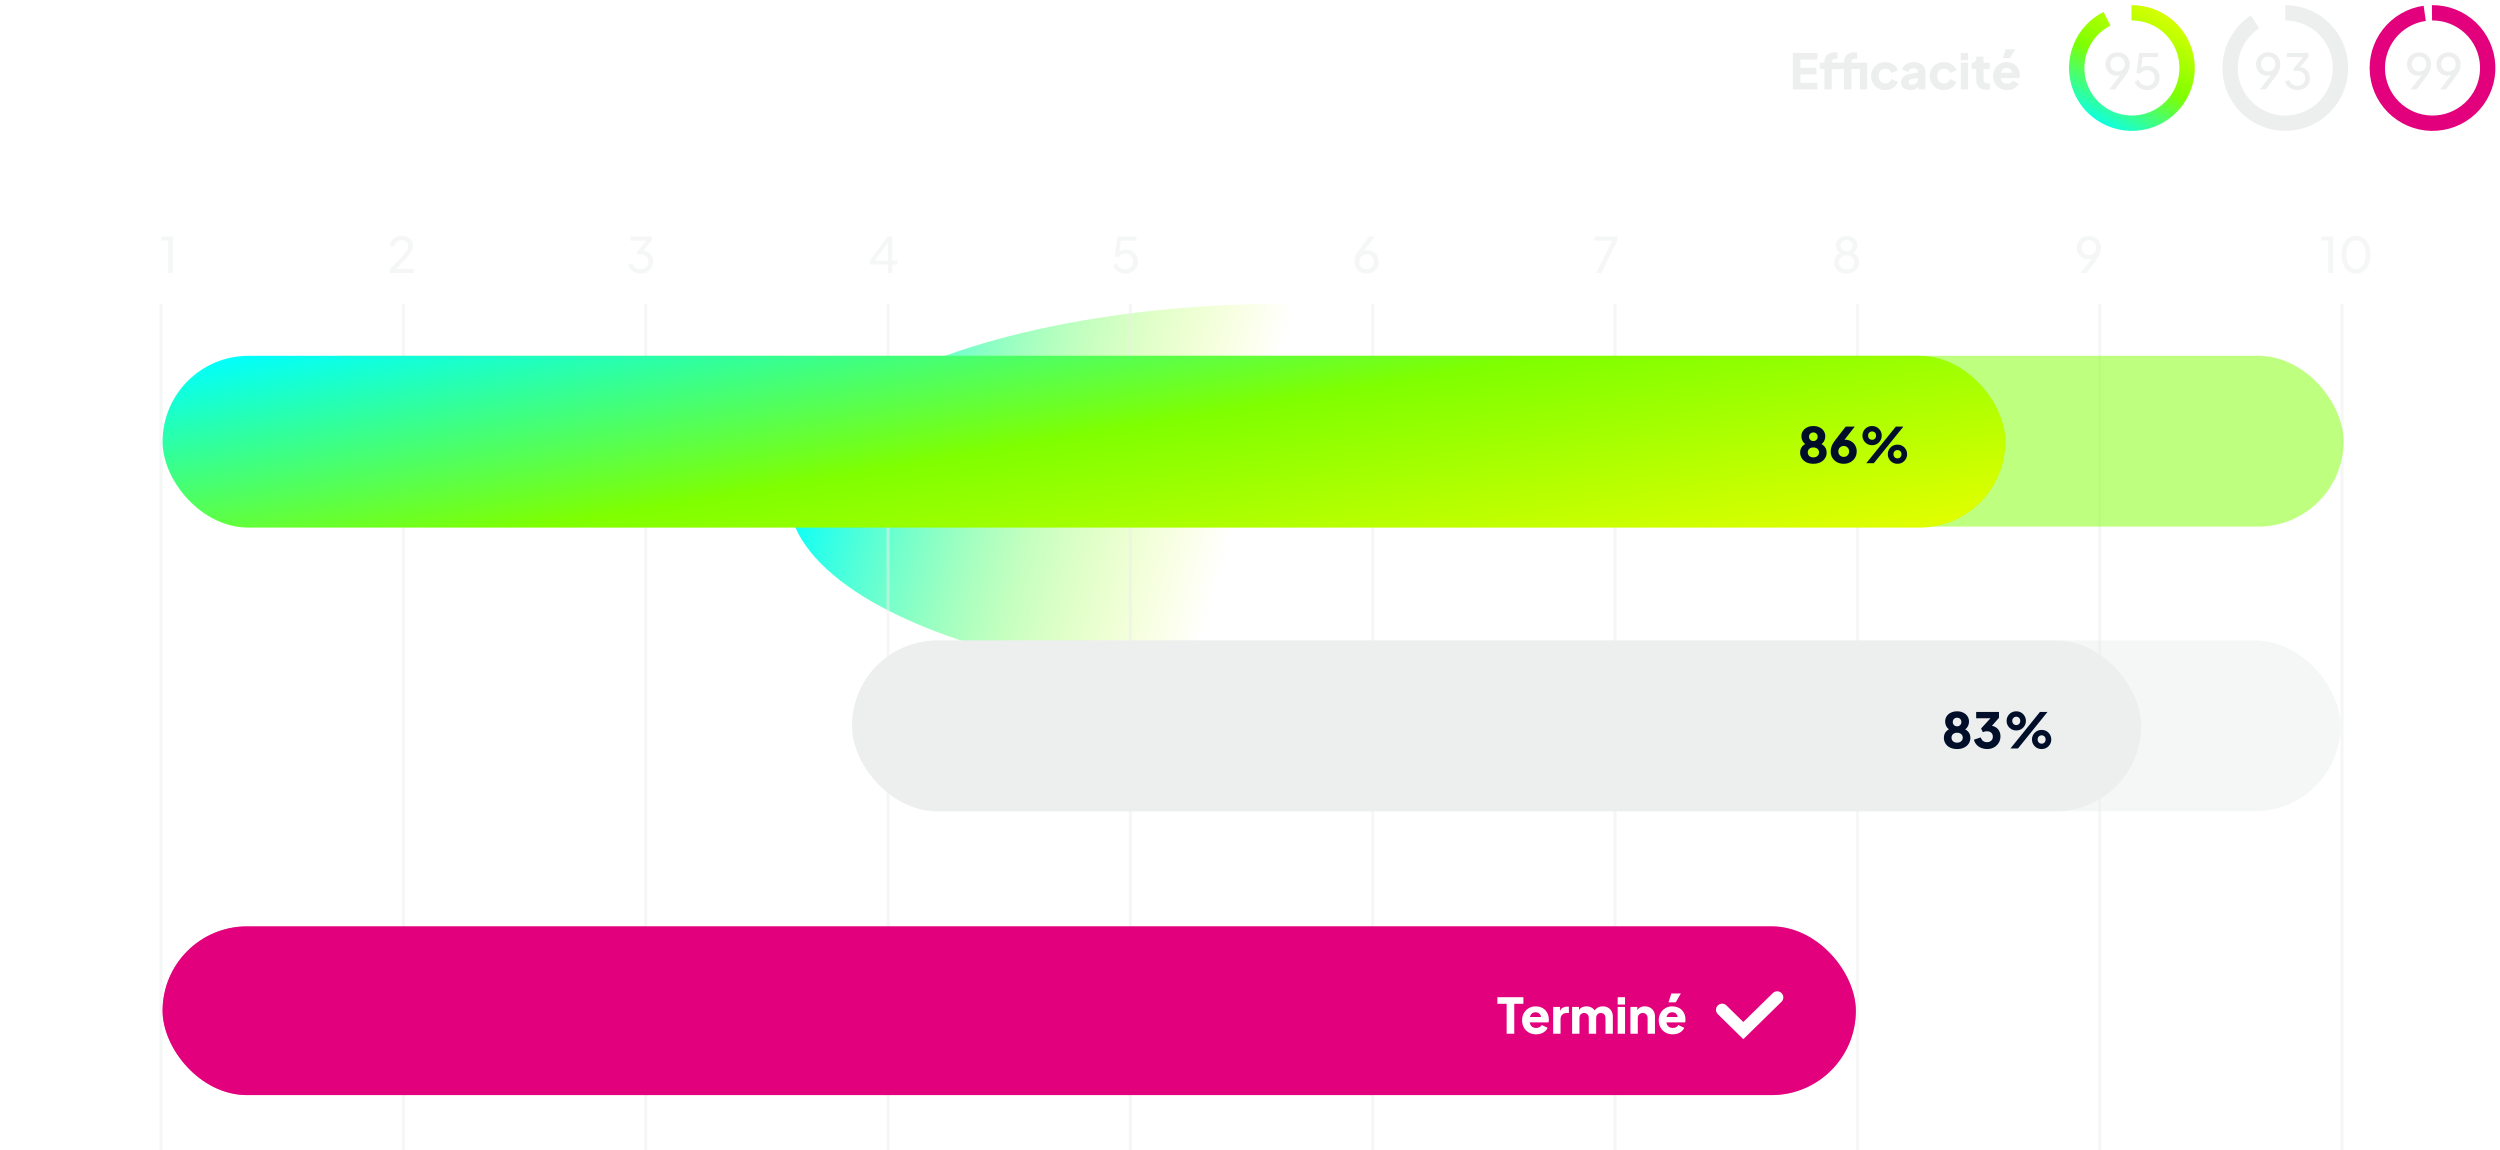 <svg width="815" height="375" viewBox="0 0 815 375" fill="none" xmlns="http://www.w3.org/2000/svg">
<g clip-path="url(#clip0_351_2930)">
<g style="mix-blend-mode:plus-lighter" filter="url(#filter0_f_351_2930)">
<ellipse cx="419.5" cy="161.5" rx="162.5" ry="62.5" fill="url(#paint0_angular_351_2930)"/>
</g>
<line x1="52.5" y1="99" x2="52.5" y2="375" stroke="#EDEFEE" stroke-opacity="0.5"/>
<line x1="131.5" y1="99" x2="131.5" y2="375" stroke="#EDEFEE" stroke-opacity="0.5"/>
<line x1="210.5" y1="99" x2="210.5" y2="375" stroke="#EDEFEE" stroke-opacity="0.5"/>
<line x1="289.5" y1="99" x2="289.5" y2="375" stroke="#EDEFEE" stroke-opacity="0.5"/>
<line x1="368.5" y1="99" x2="368.5" y2="375" stroke="#EDEFEE" stroke-opacity="0.5"/>
<line x1="447.5" y1="99" x2="447.5" y2="375" stroke="#EDEFEE" stroke-opacity="0.5"/>
<line x1="526.5" y1="99" x2="526.5" y2="375" stroke="#EDEFEE" stroke-opacity="0.5"/>
<line x1="605.5" y1="99" x2="605.5" y2="375" stroke="#EDEFEE" stroke-opacity="0.5"/>
<line x1="684.5" y1="99" x2="684.5" y2="375" stroke="#EDEFEE" stroke-opacity="0.5"/>
<line x1="763.5" y1="99" x2="763.5" y2="375" stroke="#EDEFEE" stroke-opacity="0.5"/>
<rect x="83.375" y="116" width="680.625" height="55.675" rx="27.837" fill="#7FFF00" fill-opacity="0.5"/>
<rect x="53" y="116" width="600.75" height="56" rx="28" fill="url(#paint1_linear_351_2930)"/>
<path d="M591.15 151.192C590.254 151.192 589.48 151.027 588.83 150.696C588.19 150.365 587.699 149.923 587.358 149.368C587.016 148.813 586.846 148.211 586.846 147.56C586.846 146.781 587.048 146.131 587.454 145.608C587.87 145.085 588.478 144.691 589.278 144.424L589.118 145.032C588.552 144.861 588.099 144.509 587.758 143.976C587.427 143.443 587.262 142.851 587.262 142.2C587.262 141.56 587.427 140.989 587.758 140.488C588.088 139.987 588.547 139.597 589.134 139.32C589.72 139.032 590.392 138.888 591.15 138.888C591.907 138.888 592.574 139.032 593.15 139.32C593.736 139.597 594.195 139.987 594.526 140.488C594.867 140.989 595.038 141.56 595.038 142.2C595.038 142.851 594.872 143.443 594.542 143.976C594.211 144.509 593.758 144.867 593.182 145.048L593.038 144.408C593.838 144.707 594.446 145.117 594.862 145.64C595.278 146.152 595.486 146.797 595.486 147.576C595.486 148.227 595.31 148.829 594.958 149.384C594.616 149.928 594.12 150.365 593.47 150.696C592.819 151.027 592.046 151.192 591.15 151.192ZM591.15 149.112C591.523 149.112 591.848 149.043 592.126 148.904C592.403 148.765 592.616 148.573 592.766 148.328C592.926 148.083 593.006 147.8 593.006 147.48C593.006 147.149 592.926 146.867 592.766 146.632C592.616 146.387 592.403 146.2 592.126 146.072C591.848 145.933 591.523 145.864 591.15 145.864C590.787 145.864 590.467 145.933 590.19 146.072C589.923 146.2 589.71 146.387 589.55 146.632C589.4 146.867 589.326 147.149 589.326 147.48C589.326 147.8 589.4 148.083 589.55 148.328C589.71 148.573 589.923 148.765 590.19 148.904C590.467 149.043 590.787 149.112 591.15 149.112ZM591.15 143.784C591.438 143.784 591.683 143.72 591.886 143.592C592.099 143.464 592.264 143.293 592.382 143.08C592.499 142.867 592.558 142.632 592.558 142.376C592.558 142.109 592.499 141.869 592.382 141.656C592.264 141.443 592.099 141.277 591.886 141.16C591.683 141.032 591.438 140.968 591.15 140.968C590.872 140.968 590.627 141.032 590.414 141.16C590.2 141.277 590.035 141.443 589.918 141.656C589.8 141.869 589.742 142.109 589.742 142.376C589.742 142.632 589.8 142.867 589.918 143.08C590.035 143.293 590.2 143.464 590.414 143.592C590.627 143.72 590.872 143.784 591.15 143.784ZM601.051 151.192C600.229 151.192 599.499 151.021 598.859 150.68C598.219 150.328 597.717 149.853 597.355 149.256C596.992 148.659 596.811 147.987 596.811 147.24C596.811 146.867 596.848 146.493 596.923 146.12C596.997 145.747 597.147 145.336 597.371 144.888C597.595 144.44 597.931 143.928 598.379 143.352L601.691 139.08H604.651L600.635 144.216L600.235 143.656C600.384 143.581 600.528 143.523 600.667 143.48C600.805 143.437 600.939 143.405 601.067 143.384C601.205 143.363 601.349 143.352 601.499 143.352C602.235 143.352 602.885 143.517 603.451 143.848C604.027 144.179 604.475 144.632 604.795 145.208C605.125 145.773 605.291 146.413 605.291 147.128C605.291 147.907 605.109 148.605 604.747 149.224C604.384 149.832 603.883 150.312 603.243 150.664C602.613 151.016 601.883 151.192 601.051 151.192ZM601.051 148.952C601.381 148.952 601.675 148.877 601.931 148.728C602.197 148.579 602.411 148.371 602.571 148.104C602.731 147.827 602.811 147.512 602.811 147.16C602.811 146.797 602.731 146.488 602.571 146.232C602.411 145.965 602.197 145.757 601.931 145.608C601.675 145.459 601.381 145.384 601.051 145.384C600.731 145.384 600.437 145.459 600.171 145.608C599.904 145.757 599.691 145.965 599.531 146.232C599.371 146.488 599.291 146.797 599.291 147.16C599.291 147.512 599.371 147.827 599.531 148.104C599.691 148.371 599.904 148.579 600.171 148.728C600.437 148.877 600.731 148.952 601.051 148.952ZM608.403 151L618.035 139.08H620.499L610.867 151H608.403ZM610.307 145.128C609.71 145.128 609.171 144.989 608.691 144.712C608.222 144.424 607.848 144.045 607.571 143.576C607.294 143.107 607.155 142.584 607.155 142.008C607.155 141.432 607.294 140.909 607.571 140.44C607.848 139.96 608.222 139.581 608.691 139.304C609.171 139.027 609.71 138.888 610.307 138.888C610.904 138.888 611.438 139.027 611.907 139.304C612.376 139.581 612.75 139.96 613.027 140.44C613.304 140.909 613.443 141.432 613.443 142.008C613.443 142.584 613.304 143.107 613.027 143.576C612.75 144.045 612.376 144.424 611.907 144.712C611.438 144.989 610.904 145.128 610.307 145.128ZM610.307 143.368C610.595 143.368 610.835 143.304 611.027 143.176C611.219 143.037 611.363 142.867 611.459 142.664C611.555 142.451 611.603 142.232 611.603 142.008C611.603 141.773 611.555 141.555 611.459 141.352C611.363 141.149 611.219 140.984 611.027 140.856C610.835 140.717 610.595 140.648 610.307 140.648C610.019 140.648 609.779 140.717 609.587 140.856C609.395 140.984 609.246 141.149 609.139 141.352C609.043 141.555 608.995 141.773 608.995 142.008C608.995 142.232 609.043 142.451 609.139 142.664C609.246 142.867 609.395 143.037 609.587 143.176C609.779 143.304 610.019 143.368 610.307 143.368ZM618.579 151.192C617.982 151.192 617.443 151.053 616.963 150.776C616.494 150.488 616.12 150.109 615.843 149.64C615.566 149.171 615.427 148.648 615.427 148.072C615.427 147.496 615.566 146.973 615.843 146.504C616.12 146.024 616.494 145.645 616.963 145.368C617.443 145.091 617.982 144.952 618.579 144.952C619.176 144.952 619.71 145.091 620.179 145.368C620.648 145.645 621.022 146.024 621.299 146.504C621.576 146.973 621.715 147.496 621.715 148.072C621.715 148.648 621.576 149.171 621.299 149.64C621.022 150.109 620.648 150.488 620.179 150.776C619.71 151.053 619.176 151.192 618.579 151.192ZM618.579 149.432C618.867 149.432 619.107 149.368 619.299 149.24C619.491 149.101 619.635 148.931 619.731 148.728C619.827 148.515 619.875 148.296 619.875 148.072C619.875 147.837 619.827 147.619 619.731 147.416C619.635 147.213 619.491 147.048 619.299 146.92C619.107 146.781 618.867 146.712 618.579 146.712C618.302 146.712 618.062 146.781 617.859 146.92C617.667 147.048 617.518 147.213 617.411 147.416C617.315 147.619 617.267 147.837 617.267 148.072C617.267 148.296 617.315 148.515 617.411 148.728C617.518 148.931 617.667 149.101 617.859 149.24C618.062 149.368 618.302 149.432 618.579 149.432Z" fill="#000E29"/>
<rect x="277.773" y="208.792" width="485.227" height="55.675" rx="27.837" fill="#EDEFEE" fill-opacity="0.5"/>
<rect x="277.773" y="208.792" width="420.263" height="55.675" rx="27.837" fill="#EDEFEE"/>
<path d="M638.009 244.192C637.113 244.192 636.34 244.027 635.689 243.696C635.049 243.365 634.558 242.923 634.217 242.368C633.876 241.813 633.705 241.211 633.705 240.56C633.705 239.781 633.908 239.131 634.313 238.608C634.729 238.085 635.337 237.691 636.137 237.424L635.977 238.032C635.412 237.861 634.958 237.509 634.617 236.976C634.286 236.443 634.121 235.851 634.121 235.2C634.121 234.56 634.286 233.989 634.617 233.488C634.948 232.987 635.406 232.597 635.993 232.32C636.58 232.032 637.252 231.888 638.009 231.888C638.766 231.888 639.433 232.032 640.009 232.32C640.596 232.597 641.054 232.987 641.385 233.488C641.726 233.989 641.897 234.56 641.897 235.2C641.897 235.851 641.732 236.443 641.401 236.976C641.07 237.509 640.617 237.867 640.041 238.048L639.897 237.408C640.697 237.707 641.305 238.117 641.721 238.64C642.137 239.152 642.345 239.797 642.345 240.576C642.345 241.227 642.169 241.829 641.817 242.384C641.476 242.928 640.98 243.365 640.329 243.696C639.678 244.027 638.905 244.192 638.009 244.192ZM638.009 242.112C638.382 242.112 638.708 242.043 638.985 241.904C639.262 241.765 639.476 241.573 639.625 241.328C639.785 241.083 639.865 240.8 639.865 240.48C639.865 240.149 639.785 239.867 639.625 239.632C639.476 239.387 639.262 239.2 638.985 239.072C638.708 238.933 638.382 238.864 638.009 238.864C637.646 238.864 637.326 238.933 637.049 239.072C636.782 239.2 636.569 239.387 636.409 239.632C636.26 239.867 636.185 240.149 636.185 240.48C636.185 240.8 636.26 241.083 636.409 241.328C636.569 241.573 636.782 241.765 637.049 241.904C637.326 242.043 637.646 242.112 638.009 242.112ZM638.009 236.784C638.297 236.784 638.542 236.72 638.745 236.592C638.958 236.464 639.124 236.293 639.241 236.08C639.358 235.867 639.417 235.632 639.417 235.376C639.417 235.109 639.358 234.869 639.241 234.656C639.124 234.443 638.958 234.277 638.745 234.16C638.542 234.032 638.297 233.968 638.009 233.968C637.732 233.968 637.486 234.032 637.273 234.16C637.06 234.277 636.894 234.443 636.777 234.656C636.66 234.869 636.601 235.109 636.601 235.376C636.601 235.632 636.66 235.867 636.777 236.08C636.894 236.293 637.06 236.464 637.273 236.592C637.486 236.72 637.732 236.784 638.009 236.784ZM647.75 244.192C647.089 244.192 646.459 244.069 645.862 243.824C645.265 243.568 644.758 243.211 644.342 242.752C643.926 242.293 643.649 241.755 643.51 241.136L645.702 240.4C645.883 240.912 646.15 241.301 646.502 241.568C646.854 241.824 647.27 241.952 647.75 241.952C648.145 241.952 648.481 241.877 648.758 241.728C649.046 241.579 649.27 241.371 649.43 241.104C649.59 240.827 649.67 240.507 649.67 240.144C649.67 239.781 649.59 239.472 649.43 239.216C649.281 238.949 649.062 238.747 648.774 238.608C648.497 238.459 648.155 238.384 647.75 238.384C647.515 238.384 647.281 238.411 647.046 238.464C646.811 238.517 646.598 238.592 646.406 238.688L645.83 237.488L648.886 234.16H644.23V232.08H651.67V234L648.534 237.568L648.614 236.56C649.329 236.56 649.947 236.709 650.47 237.008C651.003 237.296 651.414 237.701 651.702 238.224C652.001 238.747 652.15 239.355 652.15 240.048C652.15 240.837 651.958 241.547 651.574 242.176C651.19 242.805 650.667 243.301 650.006 243.664C649.345 244.016 648.593 244.192 647.75 244.192ZM655.403 244L665.035 232.08H667.499L657.867 244H655.403ZM657.307 238.128C656.71 238.128 656.171 237.989 655.691 237.712C655.222 237.424 654.848 237.045 654.571 236.576C654.294 236.107 654.155 235.584 654.155 235.008C654.155 234.432 654.294 233.909 654.571 233.44C654.848 232.96 655.222 232.581 655.691 232.304C656.171 232.027 656.71 231.888 657.307 231.888C657.904 231.888 658.438 232.027 658.907 232.304C659.376 232.581 659.75 232.96 660.027 233.44C660.304 233.909 660.443 234.432 660.443 235.008C660.443 235.584 660.304 236.107 660.027 236.576C659.75 237.045 659.376 237.424 658.907 237.712C658.438 237.989 657.904 238.128 657.307 238.128ZM657.307 236.368C657.595 236.368 657.835 236.304 658.027 236.176C658.219 236.037 658.363 235.867 658.459 235.664C658.555 235.451 658.603 235.232 658.603 235.008C658.603 234.773 658.555 234.555 658.459 234.352C658.363 234.149 658.219 233.984 658.027 233.856C657.835 233.717 657.595 233.648 657.307 233.648C657.019 233.648 656.779 233.717 656.587 233.856C656.395 233.984 656.246 234.149 656.139 234.352C656.043 234.555 655.995 234.773 655.995 235.008C655.995 235.232 656.043 235.451 656.139 235.664C656.246 235.867 656.395 236.037 656.587 236.176C656.779 236.304 657.019 236.368 657.307 236.368ZM665.579 244.192C664.982 244.192 664.443 244.053 663.963 243.776C663.494 243.488 663.12 243.109 662.843 242.64C662.566 242.171 662.427 241.648 662.427 241.072C662.427 240.496 662.566 239.973 662.843 239.504C663.12 239.024 663.494 238.645 663.963 238.368C664.443 238.091 664.982 237.952 665.579 237.952C666.176 237.952 666.71 238.091 667.179 238.368C667.648 238.645 668.022 239.024 668.299 239.504C668.576 239.973 668.715 240.496 668.715 241.072C668.715 241.648 668.576 242.171 668.299 242.64C668.022 243.109 667.648 243.488 667.179 243.776C666.71 244.053 666.176 244.192 665.579 244.192ZM665.579 242.432C665.867 242.432 666.107 242.368 666.299 242.24C666.491 242.101 666.635 241.931 666.731 241.728C666.827 241.515 666.875 241.296 666.875 241.072C666.875 240.837 666.827 240.619 666.731 240.416C666.635 240.213 666.491 240.048 666.299 239.92C666.107 239.781 665.867 239.712 665.579 239.712C665.302 239.712 665.062 239.781 664.859 239.92C664.667 240.048 664.518 240.213 664.411 240.416C664.315 240.619 664.267 240.837 664.267 241.072C664.267 241.296 664.315 241.515 664.411 241.728C664.518 241.931 664.667 242.101 664.859 242.24C665.062 242.368 665.302 242.432 665.579 242.432Z" fill="#000E29"/>
<rect x="53" y="302" width="552" height="55" rx="27.5" fill="#E3007C" fill-opacity="0.5"/>
<rect x="53" y="302" width="552" height="55" rx="27.5" fill="#E3007C"/>
<path d="M579.361 325.158L568.316 335.973L561.409 329.193" stroke="white" stroke-width="4" stroke-linecap="round"/>
<path d="M491.169 337V327.24H488.145V325.08H496.625V327.24H493.649V337H491.169ZM500.76 337.192C499.832 337.192 499.027 336.989 498.344 336.584C497.661 336.168 497.133 335.613 496.76 334.92C496.387 334.227 496.2 333.459 496.2 332.616C496.2 331.741 496.392 330.963 496.776 330.28C497.171 329.597 497.699 329.059 498.36 328.664C499.021 328.269 499.768 328.072 500.6 328.072C501.293 328.072 501.907 328.184 502.44 328.408C502.973 328.621 503.421 328.925 503.784 329.32C504.157 329.715 504.44 330.173 504.632 330.696C504.824 331.208 504.92 331.768 504.92 332.376C504.92 332.547 504.909 332.717 504.888 332.888C504.877 333.048 504.851 333.187 504.808 333.304H498.264V331.544H503.448L502.312 332.376C502.419 331.917 502.413 331.512 502.296 331.16C502.179 330.797 501.971 330.515 501.672 330.312C501.384 330.099 501.027 329.992 500.6 329.992C500.184 329.992 499.827 330.093 499.528 330.296C499.229 330.499 499.005 330.797 498.856 331.192C498.707 331.587 498.648 332.067 498.68 332.632C498.637 333.123 498.696 333.555 498.856 333.928C499.016 334.301 499.261 334.595 499.592 334.808C499.923 335.011 500.323 335.112 500.792 335.112C501.219 335.112 501.581 335.027 501.88 334.856C502.189 334.685 502.429 334.451 502.6 334.152L504.52 335.064C504.349 335.491 504.077 335.864 503.704 336.184C503.341 336.504 502.909 336.755 502.408 336.936C501.907 337.107 501.357 337.192 500.76 337.192ZM506.333 337V328.264H508.573V330.36L508.413 330.056C508.605 329.32 508.92 328.824 509.357 328.568C509.805 328.301 510.333 328.168 510.941 328.168H511.453V330.248H510.701C510.114 330.248 509.64 330.429 509.277 330.792C508.914 331.144 508.733 331.645 508.733 332.296V337H506.333ZM512.505 337V328.264H514.745V330.392L514.505 330.04C514.633 329.368 514.942 328.872 515.433 328.552C515.924 328.232 516.51 328.072 517.193 328.072C517.918 328.072 518.553 328.259 519.097 328.632C519.652 328.995 519.998 329.485 520.137 330.104L519.449 330.168C519.737 329.453 520.148 328.925 520.681 328.584C521.214 328.243 521.838 328.072 522.553 328.072C523.182 328.072 523.737 328.211 524.217 328.488C524.708 328.765 525.092 329.155 525.369 329.656C525.646 330.147 525.785 330.723 525.785 331.384V337H523.385V331.896C523.385 331.555 523.321 331.261 523.193 331.016C523.076 330.771 522.905 330.579 522.681 330.44C522.457 330.301 522.185 330.232 521.865 330.232C521.556 330.232 521.284 330.301 521.049 330.44C520.825 330.579 520.649 330.771 520.521 331.016C520.404 331.261 520.345 331.555 520.345 331.896V337H517.945V331.896C517.945 331.555 517.881 331.261 517.753 331.016C517.636 330.771 517.465 330.579 517.241 330.44C517.017 330.301 516.745 330.232 516.425 330.232C516.116 330.232 515.844 330.301 515.609 330.44C515.385 330.579 515.209 330.771 515.081 331.016C514.964 331.261 514.905 331.555 514.905 331.896V337H512.505ZM527.364 337V328.264H529.764V337H527.364ZM527.364 327.48V325.08H529.764V327.48H527.364ZM531.521 337V328.264H533.761V329.992L533.633 329.608C533.835 329.085 534.161 328.701 534.609 328.456C535.067 328.2 535.601 328.072 536.209 328.072C536.87 328.072 537.446 328.211 537.937 328.488C538.438 328.765 538.827 329.155 539.105 329.656C539.382 330.147 539.521 330.723 539.521 331.384V337H537.121V331.896C537.121 331.555 537.051 331.261 536.913 331.016C536.785 330.771 536.598 330.579 536.353 330.44C536.118 330.301 535.841 330.232 535.521 330.232C535.211 330.232 534.934 330.301 534.689 330.44C534.443 330.579 534.251 330.771 534.113 331.016C533.985 331.261 533.921 331.555 533.921 331.896V337H531.521ZM545.307 337.192C544.379 337.192 543.573 336.989 542.891 336.584C542.208 336.168 541.68 335.613 541.307 334.92C540.933 334.227 540.747 333.459 540.747 332.616C540.747 331.741 540.939 330.963 541.323 330.28C541.717 329.597 542.245 329.059 542.907 328.664C543.568 328.269 544.315 328.072 545.147 328.072C545.84 328.072 546.453 328.184 546.987 328.408C547.52 328.621 547.968 328.925 548.331 329.32C548.704 329.715 548.987 330.173 549.179 330.696C549.371 331.208 549.467 331.768 549.467 332.376C549.467 332.547 549.456 332.717 549.435 332.888C549.424 333.048 549.397 333.187 549.355 333.304H542.811V331.544H547.995L546.859 332.376C546.965 331.917 546.96 331.512 546.843 331.16C546.725 330.797 546.517 330.515 546.219 330.312C545.931 330.099 545.573 329.992 545.147 329.992C544.731 329.992 544.373 330.093 544.075 330.296C543.776 330.499 543.552 330.797 543.403 331.192C543.253 331.587 543.195 332.067 543.227 332.632C543.184 333.123 543.243 333.555 543.403 333.928C543.563 334.301 543.808 334.595 544.139 334.808C544.469 335.011 544.869 335.112 545.339 335.112C545.765 335.112 546.128 335.027 546.427 334.856C546.736 334.685 546.976 334.451 547.147 334.152L549.067 335.064C548.896 335.491 548.624 335.864 548.251 336.184C547.888 336.504 547.456 336.755 546.955 336.936C546.453 337.107 545.904 337.192 545.307 337.192ZM543.931 326.76L544.859 323.88H547.947L546.283 326.76H543.931Z" fill="white"/>
<path d="M687.611 29.169L691.723 23.809L692.011 23.841C691.851 24.054 691.675 24.225 691.483 24.353C691.291 24.47 691.077 24.556 690.843 24.609C690.619 24.662 690.373 24.689 690.107 24.689C689.403 24.689 688.768 24.529 688.203 24.209C687.648 23.878 687.205 23.43 686.875 22.865C686.555 22.289 686.395 21.633 686.395 20.897C686.395 20.161 686.565 19.505 686.907 18.929C687.248 18.353 687.717 17.9 688.315 17.569C688.912 17.228 689.584 17.057 690.331 17.057C691.099 17.057 691.776 17.228 692.363 17.569C692.96 17.9 693.429 18.364 693.771 18.961C694.112 19.548 694.283 20.225 694.283 20.993C694.283 21.409 694.235 21.82 694.139 22.225C694.043 22.63 693.888 23.041 693.675 23.457C693.472 23.873 693.2 24.305 692.859 24.753L689.499 29.169H687.611ZM690.331 23.313C690.789 23.313 691.195 23.212 691.547 23.009C691.909 22.796 692.192 22.508 692.395 22.145C692.597 21.772 692.699 21.356 692.699 20.897C692.699 20.417 692.592 19.996 692.379 19.633C692.176 19.27 691.899 18.982 691.547 18.769C691.195 18.556 690.789 18.449 690.331 18.449C689.883 18.449 689.483 18.556 689.131 18.769C688.779 18.982 688.496 19.27 688.283 19.633C688.08 19.996 687.979 20.417 687.979 20.897C687.979 21.356 688.08 21.772 688.283 22.145C688.485 22.508 688.763 22.796 689.115 23.009C689.477 23.212 689.883 23.313 690.331 23.313ZM699.941 29.361C699.322 29.361 698.741 29.254 698.197 29.041C697.653 28.817 697.178 28.502 696.773 28.097C696.378 27.681 696.09 27.196 695.909 26.641L697.189 26.097C697.413 26.684 697.775 27.142 698.277 27.473C698.789 27.793 699.343 27.953 699.941 27.953C700.431 27.953 700.863 27.846 701.237 27.633C701.621 27.409 701.919 27.105 702.133 26.721C702.346 26.326 702.453 25.889 702.453 25.409C702.453 24.908 702.341 24.465 702.117 24.081C701.903 23.697 701.61 23.398 701.237 23.185C700.863 22.961 700.437 22.849 699.957 22.849C699.466 22.849 699.018 22.961 698.613 23.185C698.207 23.409 697.914 23.692 697.733 24.033L696.469 23.761L697.381 17.249H703.557V18.609H697.973L698.581 18.001L697.877 23.057L697.333 22.737C697.685 22.289 698.095 21.969 698.565 21.777C699.045 21.574 699.562 21.473 700.117 21.473C700.895 21.473 701.578 21.649 702.165 22.001C702.751 22.353 703.21 22.822 703.541 23.409C703.871 23.996 704.037 24.662 704.037 25.409C704.037 26.156 703.855 26.828 703.493 27.425C703.141 28.022 702.655 28.497 702.037 28.849C701.429 29.19 700.73 29.361 699.941 29.361Z" fill="#EDEFEE"/>
<path d="M694.851 4.17C699.267 4.133 703.543 5.721 706.864 8.632C710.186 11.543 712.321 15.574 712.864 19.957C713.406 24.34 712.319 28.77 709.808 32.403C707.297 36.036 703.538 38.62 699.246 39.661C694.954 40.703 690.429 40.13 686.531 38.052C682.634 35.974 679.637 32.536 678.11 28.392C676.583 24.248 676.633 19.687 678.251 15.577C679.868 11.467 682.94 8.096 686.882 6.104" stroke="url(#paint2_linear_351_2930)" stroke-width="5"/>
<path d="M584.462 29.169V17.249H592.478V19.409H586.942V22.113H592.158V24.273H586.942V27.009H592.478V29.169H584.462ZM594.764 29.169V22.513H593.292V20.433H594.764V20.305C594.764 19.612 594.897 19.025 595.164 18.545C595.441 18.065 595.836 17.697 596.348 17.441C596.86 17.185 597.479 17.057 598.204 17.057C598.343 17.057 598.492 17.068 598.652 17.089C598.812 17.1 598.945 17.116 599.052 17.137V19.185C598.945 19.164 598.849 19.153 598.764 19.153C598.689 19.142 598.609 19.137 598.524 19.137C598.076 19.137 597.735 19.238 597.5 19.441C597.276 19.633 597.164 19.921 597.164 20.305V20.433H600.636V22.513H597.164V29.169H594.764ZM606.332 29.169V20.433H608.732V29.169H606.332ZM601.164 29.169V22.513H599.692V20.433H601.164V20.305C601.164 19.612 601.297 19.025 601.564 18.545C601.841 18.065 602.236 17.697 602.748 17.441C603.26 17.185 603.879 17.057 604.604 17.057C604.743 17.057 604.892 17.068 605.052 17.089C605.212 17.1 605.345 17.116 605.452 17.137V19.185C605.345 19.164 605.249 19.153 605.164 19.153C605.089 19.142 605.009 19.137 604.924 19.137C604.476 19.137 604.135 19.238 603.9 19.441C603.676 19.633 603.564 19.921 603.564 20.305V20.433H607.036V22.513H603.564V29.169H601.164ZM614.606 29.361C613.731 29.361 612.942 29.164 612.238 28.769C611.544 28.364 610.99 27.814 610.574 27.121C610.168 26.428 609.965 25.649 609.965 24.785C609.965 23.921 610.168 23.148 610.574 22.465C610.979 21.772 611.534 21.228 612.238 20.833C612.942 20.438 613.731 20.241 614.606 20.241C615.256 20.241 615.859 20.353 616.414 20.577C616.968 20.801 617.443 21.116 617.838 21.521C618.232 21.916 618.515 22.385 618.686 22.929L616.606 23.825C616.456 23.388 616.2 23.041 615.838 22.785C615.486 22.529 615.075 22.401 614.606 22.401C614.19 22.401 613.816 22.502 613.486 22.705C613.166 22.908 612.91 23.19 612.718 23.553C612.536 23.916 612.446 24.332 612.446 24.801C612.446 25.27 612.536 25.686 612.718 26.049C612.91 26.412 613.166 26.694 613.486 26.897C613.816 27.1 614.19 27.201 614.606 27.201C615.086 27.201 615.502 27.073 615.854 26.817C616.206 26.561 616.456 26.214 616.606 25.777L618.686 26.689C618.526 27.201 618.248 27.66 617.854 28.065C617.459 28.47 616.984 28.79 616.43 29.025C615.875 29.249 615.267 29.361 614.606 29.361ZM622.803 29.361C622.173 29.361 621.629 29.26 621.171 29.057C620.712 28.854 620.36 28.566 620.115 28.193C619.869 27.809 619.747 27.356 619.747 26.833C619.747 26.342 619.859 25.91 620.083 25.537C620.307 25.153 620.648 24.833 621.107 24.577C621.576 24.321 622.157 24.14 622.851 24.033L625.523 23.601V25.361L623.283 25.761C622.941 25.825 622.68 25.937 622.499 26.097C622.317 26.246 622.227 26.465 622.227 26.753C622.227 27.02 622.328 27.228 622.531 27.377C622.733 27.526 622.984 27.601 623.283 27.601C623.677 27.601 624.024 27.516 624.323 27.345C624.621 27.174 624.851 26.945 625.011 26.657C625.181 26.358 625.267 26.033 625.267 25.681V23.409C625.267 23.078 625.133 22.801 624.867 22.577C624.611 22.353 624.259 22.241 623.811 22.241C623.384 22.241 623.005 22.358 622.675 22.593C622.355 22.828 622.12 23.137 621.971 23.521L620.051 22.609C620.221 22.118 620.493 21.697 620.867 21.345C621.24 20.993 621.688 20.721 622.211 20.529C622.733 20.337 623.304 20.241 623.923 20.241C624.659 20.241 625.309 20.374 625.875 20.641C626.44 20.908 626.877 21.281 627.187 21.761C627.507 22.23 627.667 22.78 627.667 23.409V29.169H625.427V27.761L625.971 27.665C625.715 28.049 625.432 28.369 625.123 28.625C624.813 28.87 624.467 29.052 624.083 29.169C623.699 29.297 623.272 29.361 622.803 29.361ZM633.715 29.361C632.84 29.361 632.051 29.164 631.347 28.769C630.654 28.364 630.099 27.814 629.683 27.121C629.278 26.428 629.075 25.649 629.075 24.785C629.075 23.921 629.278 23.148 629.683 22.465C630.088 21.772 630.643 21.228 631.347 20.833C632.051 20.438 632.84 20.241 633.715 20.241C634.366 20.241 634.968 20.353 635.523 20.577C636.078 20.801 636.552 21.116 636.947 21.521C637.342 21.916 637.624 22.385 637.795 22.929L635.715 23.825C635.566 23.388 635.31 23.041 634.947 22.785C634.595 22.529 634.184 22.401 633.715 22.401C633.299 22.401 632.926 22.502 632.595 22.705C632.275 22.908 632.019 23.19 631.827 23.553C631.646 23.916 631.555 24.332 631.555 24.801C631.555 25.27 631.646 25.686 631.827 26.049C632.019 26.412 632.275 26.694 632.595 26.897C632.926 27.1 633.299 27.201 633.715 27.201C634.195 27.201 634.611 27.073 634.963 26.817C635.315 26.561 635.566 26.214 635.715 25.777L637.795 26.689C637.635 27.201 637.358 27.66 636.963 28.065C636.568 28.47 636.094 28.79 635.539 29.025C634.984 29.249 634.376 29.361 633.715 29.361ZM639.208 29.169V20.433H641.608V29.169H639.208ZM639.208 19.649V17.249H641.608V19.649H639.208ZM647.572 29.265C646.516 29.265 645.695 28.982 645.108 28.417C644.532 27.841 644.244 27.041 644.244 26.017V22.513H642.772V20.433H642.852C643.3 20.433 643.642 20.321 643.876 20.097C644.122 19.873 644.244 19.537 644.244 19.089V18.449H646.644V20.433H648.692V22.513H646.644V25.857C646.644 26.156 646.698 26.406 646.804 26.609C646.911 26.801 647.076 26.945 647.3 27.041C647.524 27.137 647.802 27.185 648.132 27.185C648.207 27.185 648.292 27.18 648.388 27.169C648.484 27.158 648.586 27.148 648.692 27.137V29.169C648.532 29.19 648.351 29.212 648.148 29.233C647.946 29.254 647.754 29.265 647.572 29.265ZM654.307 29.361C653.379 29.361 652.573 29.158 651.891 28.753C651.208 28.337 650.68 27.782 650.307 27.089C649.933 26.396 649.747 25.628 649.747 24.785C649.747 23.91 649.939 23.132 650.323 22.449C650.717 21.766 651.245 21.228 651.907 20.833C652.568 20.438 653.315 20.241 654.147 20.241C654.84 20.241 655.453 20.353 655.987 20.577C656.52 20.79 656.968 21.094 657.331 21.489C657.704 21.884 657.987 22.342 658.179 22.865C658.371 23.377 658.467 23.937 658.467 24.545C658.467 24.716 658.456 24.886 658.435 25.057C658.424 25.217 658.397 25.356 658.355 25.473H651.811V23.713H656.995L655.859 24.545C655.965 24.086 655.96 23.681 655.843 23.329C655.725 22.966 655.517 22.684 655.219 22.481C654.931 22.268 654.573 22.161 654.147 22.161C653.731 22.161 653.373 22.262 653.075 22.465C652.776 22.668 652.552 22.966 652.403 23.361C652.253 23.756 652.195 24.236 652.227 24.801C652.184 25.292 652.243 25.724 652.403 26.097C652.563 26.47 652.808 26.764 653.139 26.977C653.469 27.18 653.869 27.281 654.339 27.281C654.765 27.281 655.128 27.196 655.427 27.025C655.736 26.854 655.976 26.62 656.147 26.321L658.067 27.233C657.896 27.66 657.624 28.033 657.251 28.353C656.888 28.673 656.456 28.924 655.955 29.105C655.453 29.276 654.904 29.361 654.307 29.361ZM652.931 18.929L653.859 16.049H656.947L655.283 18.929H652.931Z" fill="#EDEFEE"/>
<path d="M736.704 29.169L740.816 23.809L741.104 23.841C740.944 24.054 740.768 24.225 740.576 24.353C740.384 24.47 740.171 24.556 739.936 24.609C739.712 24.662 739.467 24.689 739.2 24.689C738.496 24.689 737.862 24.529 737.296 24.209C736.742 23.878 736.299 23.43 735.968 22.865C735.648 22.289 735.488 21.633 735.488 20.897C735.488 20.161 735.659 19.505 736 18.929C736.342 18.353 736.811 17.9 737.408 17.569C738.006 17.228 738.678 17.057 739.424 17.057C740.192 17.057 740.87 17.228 741.456 17.569C742.054 17.9 742.523 18.364 742.864 18.961C743.206 19.548 743.376 20.225 743.376 20.993C743.376 21.409 743.328 21.82 743.232 22.225C743.136 22.63 742.982 23.041 742.768 23.457C742.566 23.873 742.294 24.305 741.952 24.753L738.592 29.169H736.704ZM739.424 23.313C739.883 23.313 740.288 23.212 740.64 23.009C741.003 22.796 741.286 22.508 741.488 22.145C741.691 21.772 741.792 21.356 741.792 20.897C741.792 20.417 741.686 19.996 741.472 19.633C741.27 19.27 740.992 18.982 740.64 18.769C740.288 18.556 739.883 18.449 739.424 18.449C738.976 18.449 738.576 18.556 738.224 18.769C737.872 18.982 737.59 19.27 737.376 19.633C737.174 19.996 737.072 20.417 737.072 20.897C737.072 21.356 737.174 21.772 737.376 22.145C737.579 22.508 737.856 22.796 738.208 23.009C738.571 23.212 738.976 23.313 739.424 23.313ZM748.938 29.361C748.309 29.361 747.722 29.249 747.178 29.025C746.634 28.801 746.165 28.486 745.77 28.081C745.376 27.665 745.082 27.174 744.89 26.609L746.218 26.065C746.442 26.662 746.794 27.126 747.274 27.457C747.754 27.788 748.309 27.953 748.938 27.953C749.429 27.953 749.866 27.857 750.25 27.665C750.634 27.473 750.933 27.196 751.146 26.833C751.37 26.47 751.482 26.033 751.482 25.521C751.482 24.998 751.37 24.561 751.146 24.209C750.933 23.846 750.634 23.569 750.25 23.377C749.866 23.185 749.424 23.089 748.922 23.089C748.762 23.089 748.586 23.1 748.394 23.121C748.213 23.142 748.058 23.174 747.93 23.217L747.594 22.497L750.778 18.609H745.498V17.249H752.554V18.561L749.514 22.305L749.418 21.889C750.133 21.91 750.762 22.076 751.306 22.385C751.85 22.694 752.277 23.116 752.586 23.649C752.896 24.172 753.05 24.785 753.05 25.489C753.05 26.214 752.874 26.87 752.522 27.457C752.17 28.044 751.685 28.508 751.066 28.849C750.448 29.19 749.738 29.361 748.938 29.361Z" fill="#EDEFEE"/>
<path d="M785.892 29.169L790.004 23.809L790.292 23.841C790.132 24.054 789.956 24.225 789.764 24.353C789.572 24.47 789.358 24.556 789.124 24.609C788.9 24.662 788.654 24.689 788.388 24.689C787.684 24.689 787.049 24.529 786.484 24.209C785.929 23.878 785.486 23.43 785.156 22.865C784.836 22.289 784.676 21.633 784.676 20.897C784.676 20.161 784.846 19.505 785.188 18.929C785.529 18.353 785.998 17.9 786.596 17.569C787.193 17.228 787.865 17.057 788.612 17.057C789.38 17.057 790.057 17.228 790.644 17.569C791.241 17.9 791.71 18.364 792.052 18.961C792.393 19.548 792.564 20.225 792.564 20.993C792.564 21.409 792.516 21.82 792.42 22.225C792.324 22.63 792.169 23.041 791.956 23.457C791.753 23.873 791.481 24.305 791.14 24.753L787.78 29.169H785.892ZM788.612 23.313C789.07 23.313 789.476 23.212 789.828 23.009C790.19 22.796 790.473 22.508 790.676 22.145C790.878 21.772 790.98 21.356 790.98 20.897C790.98 20.417 790.873 19.996 790.66 19.633C790.457 19.27 790.18 18.982 789.828 18.769C789.476 18.556 789.07 18.449 788.612 18.449C788.164 18.449 787.764 18.556 787.412 18.769C787.06 18.982 786.777 19.27 786.564 19.633C786.361 19.996 786.26 20.417 786.26 20.897C786.26 21.356 786.361 21.772 786.564 22.145C786.766 22.508 787.044 22.796 787.396 23.009C787.758 23.212 788.164 23.313 788.612 23.313ZM795.47 29.169L799.582 23.809L799.87 23.841C799.71 24.054 799.534 24.225 799.342 24.353C799.15 24.47 798.937 24.556 798.702 24.609C798.478 24.662 798.233 24.689 797.966 24.689C797.262 24.689 796.627 24.529 796.062 24.209C795.507 23.878 795.065 23.43 794.734 22.865C794.414 22.289 794.254 21.633 794.254 20.897C794.254 20.161 794.425 19.505 794.766 18.929C795.107 18.353 795.577 17.9 796.174 17.569C796.771 17.228 797.443 17.057 798.19 17.057C798.958 17.057 799.635 17.228 800.222 17.569C800.819 17.9 801.289 18.364 801.63 18.961C801.971 19.548 802.142 20.225 802.142 20.993C802.142 21.409 802.094 21.82 801.998 22.225C801.902 22.63 801.747 23.041 801.534 23.457C801.331 23.873 801.059 24.305 800.718 24.753L797.358 29.169H795.47ZM798.19 23.313C798.649 23.313 799.054 23.212 799.406 23.009C799.769 22.796 800.051 22.508 800.254 22.145C800.457 21.772 800.558 21.356 800.558 20.897C800.558 20.417 800.451 19.996 800.238 19.633C800.035 19.27 799.758 18.982 799.406 18.769C799.054 18.556 798.649 18.449 798.19 18.449C797.742 18.449 797.342 18.556 796.99 18.769C796.638 18.982 796.355 19.27 796.142 19.633C795.939 19.996 795.838 20.417 795.838 20.897C795.838 21.356 795.939 21.772 796.142 22.145C796.345 22.508 796.622 22.796 796.974 23.009C797.337 23.212 797.742 23.313 798.19 23.313Z" fill="#EDEFEE"/>
<path d="M745 4.169C749.323 4.169 753.502 5.725 756.772 8.552C760.043 11.38 762.186 15.29 762.811 19.567C763.436 23.845 762.5 28.205 760.175 31.85C757.85 35.494 754.291 38.181 750.149 39.417C746.006 40.654 741.557 40.358 737.614 38.584C733.672 36.81 730.5 33.677 728.677 29.756C726.855 25.836 726.504 21.391 727.69 17.233C728.875 13.076 731.517 9.484 735.133 7.114" stroke="#EDEFEE" stroke-width="5"/>
<path d="M792.83 4.17C797.501 4.126 802.006 5.899 805.393 9.115C808.78 12.331 810.785 16.738 810.984 21.404C811.182 26.071 809.559 30.632 806.456 34.124C803.354 37.616 799.016 39.765 794.358 40.118C789.701 40.47 785.089 38.998 781.496 36.013C777.904 33.028 775.612 28.764 775.106 24.12C774.6 19.477 775.918 14.819 778.783 11.129C781.648 7.44 785.834 5.009 790.458 4.349" stroke="#E3007C" stroke-width="5"/>
<path d="M54.793 89V78.44H52.537V77.08H56.377V89H54.793Z" fill="#EDEFEE" fill-opacity="0.5"/>
<path d="M127.075 89V87.912L130.371 84.344C131.022 83.651 131.539 83.08 131.923 82.632C132.318 82.184 132.606 81.784 132.787 81.432C132.968 81.08 133.059 80.707 133.059 80.312C133.059 79.661 132.867 79.16 132.483 78.808C132.099 78.456 131.592 78.28 130.963 78.28C130.323 78.28 129.779 78.467 129.331 78.84C128.883 79.203 128.574 79.72 128.403 80.392L126.979 80.024C127.118 79.384 127.374 78.829 127.747 78.36C128.12 77.891 128.584 77.528 129.139 77.272C129.694 77.016 130.302 76.888 130.963 76.888C131.688 76.888 132.323 77.032 132.867 77.32C133.422 77.597 133.854 77.987 134.163 78.488C134.483 78.989 134.643 79.571 134.643 80.232C134.643 80.669 134.552 81.096 134.371 81.512C134.19 81.928 133.923 82.371 133.571 82.84C133.219 83.299 132.76 83.832 132.195 84.44L129.251 87.64H134.899V89H127.075Z" fill="#EDEFEE" fill-opacity="0.5"/>
<path d="M208.821 89.192C208.192 89.192 207.605 89.08 207.061 88.856C206.517 88.632 206.048 88.317 205.653 87.912C205.259 87.496 204.965 87.005 204.773 86.44L206.101 85.896C206.325 86.493 206.677 86.957 207.157 87.288C207.637 87.619 208.192 87.784 208.821 87.784C209.312 87.784 209.749 87.688 210.133 87.496C210.517 87.304 210.816 87.027 211.029 86.664C211.253 86.301 211.365 85.864 211.365 85.352C211.365 84.829 211.253 84.392 211.029 84.04C210.816 83.677 210.517 83.4 210.133 83.208C209.749 83.016 209.307 82.92 208.805 82.92C208.645 82.92 208.469 82.931 208.277 82.952C208.096 82.973 207.941 83.005 207.813 83.048L207.477 82.328L210.661 78.44H205.381V77.08H212.437V78.392L209.397 82.136L209.301 81.72C210.016 81.741 210.645 81.907 211.189 82.216C211.733 82.525 212.16 82.947 212.469 83.48C212.779 84.003 212.933 84.616 212.933 85.32C212.933 86.045 212.757 86.701 212.405 87.288C212.053 87.875 211.568 88.339 210.949 88.68C210.331 89.021 209.621 89.192 208.821 89.192Z" fill="#EDEFEE" fill-opacity="0.5"/>
<path d="M289.442 89V86.248H283.586V84.952L289.41 77.08H290.914V84.952H292.466V86.248H290.914V89H289.442ZM284.77 85.512L284.546 84.952H289.442V78.392L289.906 78.52L284.77 85.512Z" fill="#EDEFEE" fill-opacity="0.5"/>
<path d="M366.87 89.192C366.252 89.192 365.67 89.085 365.126 88.872C364.582 88.648 364.108 88.333 363.702 87.928C363.308 87.512 363.02 87.027 362.838 86.472L364.118 85.928C364.342 86.515 364.705 86.973 365.206 87.304C365.718 87.624 366.273 87.784 366.87 87.784C367.361 87.784 367.793 87.677 368.166 87.464C368.55 87.24 368.849 86.936 369.062 86.552C369.276 86.157 369.382 85.72 369.382 85.24C369.382 84.739 369.27 84.296 369.046 83.912C368.833 83.528 368.54 83.229 368.166 83.016C367.793 82.792 367.366 82.68 366.886 82.68C366.396 82.68 365.948 82.792 365.542 83.016C365.137 83.24 364.844 83.523 364.662 83.864L363.398 83.592L364.31 77.08H370.486V78.44H364.902L365.51 77.832L364.806 82.888L364.262 82.568C364.614 82.12 365.025 81.8 365.494 81.608C365.974 81.405 366.492 81.304 367.046 81.304C367.825 81.304 368.508 81.48 369.094 81.832C369.681 82.184 370.14 82.653 370.47 83.24C370.801 83.827 370.966 84.493 370.966 85.24C370.966 85.987 370.785 86.659 370.422 87.256C370.07 87.853 369.585 88.328 368.966 88.68C368.358 89.021 367.66 89.192 366.87 89.192Z" fill="#EDEFEE" fill-opacity="0.5"/>
<path d="M445.527 89.192C444.759 89.192 444.076 89.021 443.479 88.68C442.892 88.339 442.428 87.875 442.087 87.288C441.746 86.691 441.575 86.013 441.575 85.256C441.575 84.84 441.623 84.429 441.719 84.024C441.815 83.619 441.97 83.208 442.183 82.792C442.396 82.376 442.668 81.944 442.999 81.496L446.359 77.08H448.247L444.135 82.424L443.847 82.392C444.007 82.179 444.183 82.013 444.375 81.896C444.578 81.779 444.791 81.693 445.015 81.64C445.25 81.587 445.495 81.56 445.751 81.56C446.455 81.56 447.084 81.725 447.639 82.056C448.204 82.376 448.647 82.819 448.967 83.384C449.298 83.949 449.463 84.6 449.463 85.336C449.463 86.072 449.292 86.733 448.951 87.32C448.61 87.896 448.14 88.355 447.543 88.696C446.956 89.027 446.284 89.192 445.527 89.192ZM445.527 87.784C445.975 87.784 446.375 87.683 446.727 87.48C447.079 87.267 447.356 86.973 447.559 86.6C447.772 86.227 447.879 85.811 447.879 85.352C447.879 84.872 447.778 84.456 447.575 84.104C447.372 83.741 447.095 83.453 446.743 83.24C446.391 83.027 445.986 82.92 445.527 82.92C445.079 82.92 444.674 83.027 444.311 83.24C443.948 83.453 443.666 83.741 443.463 84.104C443.26 84.456 443.159 84.872 443.159 85.352C443.159 85.811 443.26 86.227 443.463 86.6C443.676 86.973 443.959 87.267 444.311 87.48C444.674 87.683 445.079 87.784 445.527 87.784Z" fill="#EDEFEE" fill-opacity="0.5"/>
<path d="M520.349 89L525.581 78.44H519.741V77.08H527.229V78.44L522.045 89H520.349Z" fill="#EDEFEE" fill-opacity="0.5"/>
<path d="M602.009 89.192C601.209 89.192 600.499 89.032 599.881 88.712C599.273 88.392 598.793 87.96 598.441 87.416C598.099 86.861 597.929 86.243 597.929 85.56C597.929 84.792 598.142 84.12 598.569 83.544C598.995 82.968 599.582 82.557 600.329 82.312L600.297 82.712C599.731 82.488 599.289 82.131 598.969 81.64C598.659 81.139 598.505 80.6 598.505 80.024C598.505 79.416 598.654 78.877 598.953 78.408C599.262 77.939 599.678 77.571 600.201 77.304C600.734 77.027 601.337 76.888 602.009 76.888C602.681 76.888 603.278 77.021 603.801 77.288C604.323 77.555 604.734 77.928 605.033 78.408C605.342 78.877 605.497 79.416 605.497 80.024C605.497 80.632 605.331 81.176 605.001 81.656C604.681 82.136 604.254 82.493 603.721 82.728L603.673 82.312C604.43 82.557 605.022 82.973 605.449 83.56C605.875 84.136 606.089 84.803 606.089 85.56C606.089 86.243 605.913 86.861 605.561 87.416C605.219 87.96 604.739 88.392 604.121 88.712C603.513 89.032 602.809 89.192 602.009 89.192ZM602.009 87.832C602.51 87.832 602.947 87.736 603.321 87.544C603.694 87.352 603.982 87.085 604.185 86.744C604.398 86.392 604.505 85.992 604.505 85.544C604.505 85.085 604.398 84.685 604.185 84.344C603.982 83.992 603.694 83.725 603.321 83.544C602.947 83.352 602.51 83.256 602.009 83.256C601.507 83.256 601.065 83.352 600.681 83.544C600.307 83.725 600.019 83.992 599.817 84.344C599.614 84.685 599.513 85.085 599.513 85.544C599.513 85.992 599.614 86.392 599.817 86.744C600.019 87.085 600.307 87.352 600.681 87.544C601.065 87.736 601.507 87.832 602.009 87.832ZM602.009 81.896C602.371 81.896 602.691 81.816 602.969 81.656C603.257 81.496 603.486 81.283 603.657 81.016C603.827 80.739 603.913 80.419 603.913 80.056C603.913 79.693 603.827 79.379 603.657 79.112C603.486 78.845 603.257 78.637 602.969 78.488C602.691 78.328 602.371 78.248 602.009 78.248C601.635 78.248 601.305 78.328 601.017 78.488C600.729 78.637 600.499 78.845 600.329 79.112C600.158 79.379 600.073 79.693 600.073 80.056C600.073 80.419 600.158 80.739 600.329 81.016C600.499 81.283 600.729 81.496 601.017 81.656C601.305 81.816 601.635 81.896 602.009 81.896Z" fill="#EDEFEE" fill-opacity="0.5"/>
<path d="M678.259 89L682.371 83.64L682.659 83.672C682.499 83.885 682.323 84.056 682.131 84.184C681.939 84.301 681.726 84.387 681.491 84.44C681.267 84.493 681.022 84.52 680.755 84.52C680.051 84.52 679.416 84.36 678.851 84.04C678.296 83.709 677.854 83.261 677.523 82.696C677.203 82.12 677.043 81.464 677.043 80.728C677.043 79.992 677.214 79.336 677.555 78.76C677.896 78.184 678.366 77.731 678.963 77.4C679.56 77.059 680.232 76.888 680.979 76.888C681.747 76.888 682.424 77.059 683.011 77.4C683.608 77.731 684.078 78.195 684.419 78.792C684.76 79.379 684.931 80.056 684.931 80.824C684.931 81.24 684.883 81.651 684.787 82.056C684.691 82.461 684.536 82.872 684.323 83.288C684.12 83.704 683.848 84.136 683.507 84.584L680.147 89H678.259ZM680.979 83.144C681.438 83.144 681.843 83.043 682.195 82.84C682.558 82.627 682.84 82.339 683.043 81.976C683.246 81.603 683.347 81.187 683.347 80.728C683.347 80.248 683.24 79.827 683.027 79.464C682.824 79.101 682.547 78.813 682.195 78.6C681.843 78.387 681.438 78.28 680.979 78.28C680.531 78.28 680.131 78.387 679.779 78.6C679.427 78.813 679.144 79.101 678.931 79.464C678.728 79.827 678.627 80.248 678.627 80.728C678.627 81.187 678.728 81.603 678.931 81.976C679.134 82.339 679.411 82.627 679.763 82.84C680.126 83.043 680.531 83.144 680.979 83.144Z" fill="#EDEFEE" fill-opacity="0.5"/>
<path d="M759.004 89V78.44H756.748V77.08H760.588V89H759.004ZM768.074 89.192C767.124 89.192 766.292 88.936 765.578 88.424C764.874 87.901 764.324 87.181 763.93 86.264C763.535 85.336 763.338 84.259 763.338 83.032C763.338 81.805 763.535 80.733 763.93 79.816C764.324 78.888 764.874 78.168 765.578 77.656C766.282 77.144 767.108 76.888 768.058 76.888C769.007 76.888 769.834 77.144 770.538 77.656C771.242 78.168 771.791 78.888 772.186 79.816C772.591 80.733 772.794 81.805 772.794 83.032C772.794 84.259 772.596 85.336 772.202 86.264C771.807 87.192 771.252 87.912 770.538 88.424C769.834 88.936 769.012 89.192 768.074 89.192ZM768.074 87.736C768.714 87.736 769.268 87.544 769.738 87.16C770.207 86.765 770.57 86.216 770.826 85.512C771.092 84.808 771.226 83.981 771.226 83.032C771.226 82.083 771.092 81.256 770.826 80.552C770.57 79.848 770.202 79.304 769.722 78.92C769.252 78.536 768.698 78.344 768.058 78.344C767.418 78.344 766.863 78.536 766.394 78.92C765.924 79.304 765.556 79.848 765.29 80.552C765.034 81.256 764.906 82.083 764.906 83.032C764.906 83.971 765.034 84.792 765.29 85.496C765.556 86.2 765.924 86.749 766.394 87.144C766.874 87.539 767.434 87.736 768.074 87.736Z" fill="#EDEFEE" fill-opacity="0.5"/>
</g>
<defs>
<filter id="filter0_f_351_2930" x="136.3" y="-21.7" width="566.4" height="366.4" filterUnits="userSpaceOnUse" color-interpolation-filters="sRGB">
<feFlood flood-opacity="0" result="BackgroundImageFix"/>
<feBlend mode="normal" in="SourceGraphic" in2="BackgroundImageFix" result="shape"/>
<feGaussianBlur stdDeviation="60.35" result="effect1_foregroundBlur_351_2930"/>
</filter>
<radialGradient id="paint0_angular_351_2930" cx="0" cy="0" r="1" gradientUnits="userSpaceOnUse" gradientTransform="translate(257 163.904) rotate(15.627) scale(142.778 2250.35)">
<stop stop-color="#00FFFF"/>
<stop offset="0.994" stop-color="#DEFF00" stop-opacity="0"/>
</radialGradient>
<linearGradient id="paint1_linear_351_2930" x1="72.048" y1="116" x2="96.611" y2="260.487" gradientUnits="userSpaceOnUse">
<stop stop-color="#00FFFF"/>
<stop offset="0.495" stop-color="#7FFF00"/>
<stop offset="1" stop-color="#DEFF00"/>
</linearGradient>
<linearGradient id="paint2_linear_351_2930" x1="677.141" y1="39.177" x2="698.897" y2="-1.295" gradientUnits="userSpaceOnUse">
<stop stop-color="#00FFFF"/>
<stop offset="0.495" stop-color="#7FFF00"/>
<stop offset="1" stop-color="#DEFF00"/>
</linearGradient>
<clipPath id="clip0_351_2930">
<rect width="815" height="375" fill="white"/>
</clipPath>
</defs>
</svg>
